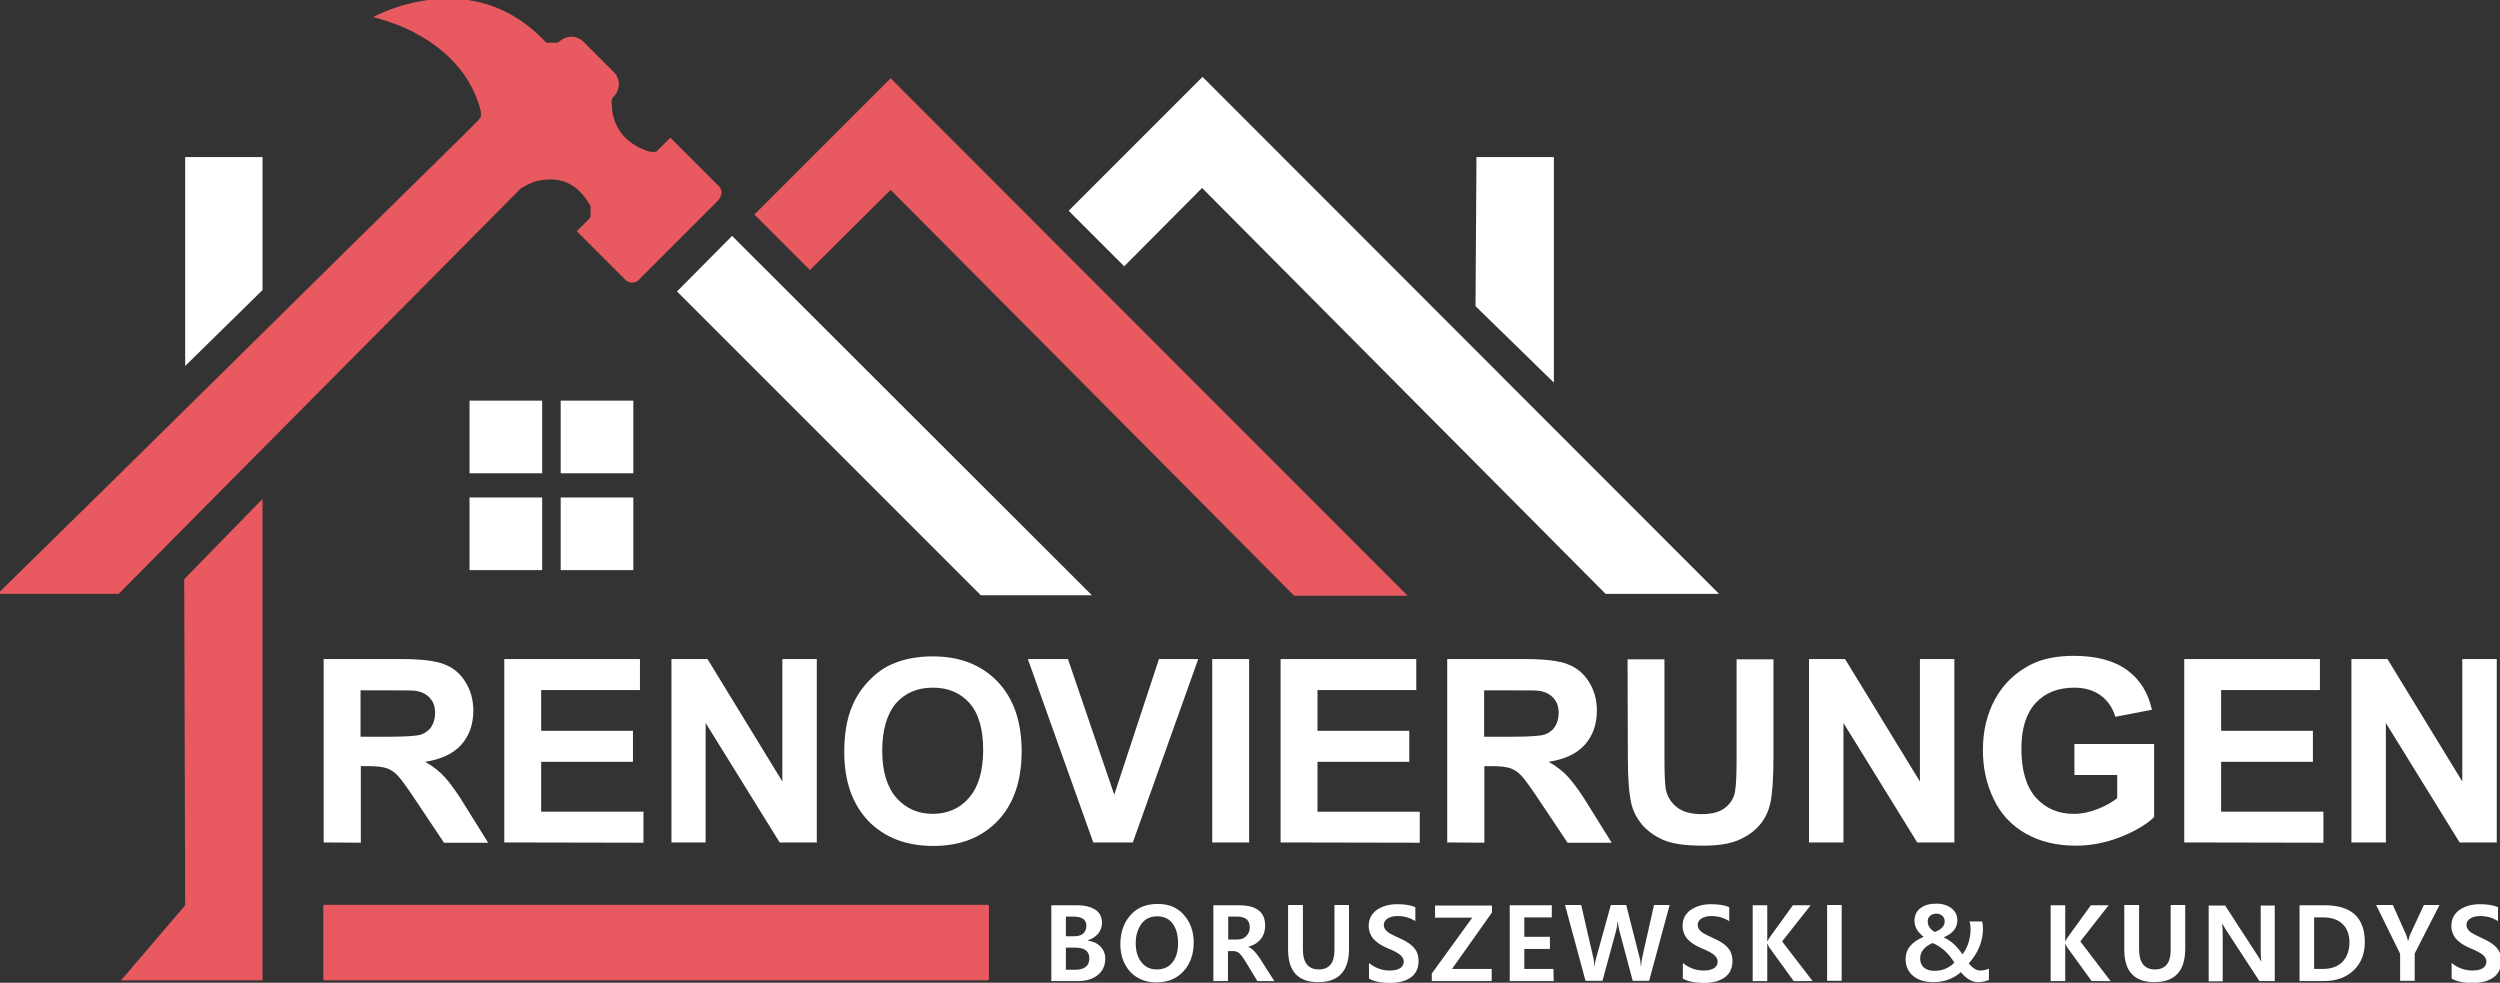 <?xml version="1.0" encoding="UTF-8" standalone="no"?>
<!-- Generator: Adobe Illustrator 23.0.5, SVG Export Plug-In . SVG Version: 6.00 Build 0)  -->

<svg
   version="1.1"
   id="svg1430"
   inkscape:version="1.3.2 (091e20e, 2023-11-25, custom)"
   sodipodi:docname="boruszewski-kundys-logo.svg"
   x="0px"
   y="0px"
   viewBox="0 0 526.6 207"
   style="enable-background:new 0 0 526.6 207;"
   xml:space="preserve"
   xmlns:inkscape="http://www.inkscape.org/namespaces/inkscape"
   xmlns:sodipodi="http://sodipodi.sourceforge.net/DTD/sodipodi-0.dtd"
   xmlns="http://www.w3.org/2000/svg"
   xmlns:svg="http://www.w3.org/2000/svg"><rect x="0" y="0" width="526.6" height="207" fill="#333333" stroke="none"/><defs
   id="defs1" />
<style
   type="text/css"
   id="style1">
	.st0{fill:#EE2832;}
	.st1{fill:#1A1818;stroke:#000000;stroke-width:1.024640e-02;}
	.st2{fill:#1A1818;stroke:#000000;stroke-width:1.028070e-02;}
	.st3{opacity:0.998;enable-background:new    ;}
	.st4{opacity:0.998;fill:#EE2832;enable-background:new    ;}
</style>
<sodipodi:namedview
   bordercolor="#666666"
   borderopacity="1.0"
   fit-margin-bottom="0"
   fit-margin-left="0"
   fit-margin-right="0"
   fit-margin-top="0"
   id="base"
   inkscape:current-layer="layer1"
   inkscape:cx="272.85714"
   inkscape:cy="22.5"
   inkscape:document-rotation="0"
   inkscape:document-units="mm"
   inkscape:guide-bbox="true"
   inkscape:pageopacity="0.0"
   inkscape:pageshadow="2"
   inkscape:snap-global="false"
   inkscape:window-height="1057"
   inkscape:window-maximized="1"
   inkscape:window-width="1920"
   inkscape:window-x="-8"
   inkscape:window-y="-8"
   inkscape:zoom="1.4"
   pagecolor="#ffffff"
   showgrid="false"
   showguides="true"
   inkscape:showpageshadow="2"
   inkscape:pagecheckerboard="0"
   inkscape:deskcolor="#d1d1d1">
	<sodipodi:guide
   id="guide2255"
   orientation="0,-1"
   position="-77.879,-732.129"
   inkscape:locked="false" />
	<sodipodi:guide
   id="guide2257"
   orientation="0,-1"
   position="77.285,-746.752"
   inkscape:locked="false" />
	<sodipodi:guide
   id="guide2259"
   orientation="1,0"
   position="-77.933,-752.815"
   inkscape:locked="false" />
	<sodipodi:guide
   id="guide2261"
   orientation="1,0"
   position="58.73,-27.46"
   inkscape:locked="false" />
	<sodipodi:guide
   id="guide2263"
   orientation="1,0"
   position="22.633,30.937"
   inkscape:locked="false" />
	<sodipodi:guide
   id="guide851"
   orientation="0,-1"
   position="-367.434,-530.47"
   inkscape:locked="false" />
	<sodipodi:guide
   id="guide853"
   orientation="0,-1"
   position="-367.434,-549.157"
   inkscape:locked="false" />
	<sodipodi:guide
   id="guide855"
   orientation="1,0"
   position="-252.526,-497.657"
   inkscape:locked="false" />
	<sodipodi:guide
   id="guide879"
   orientation="1,0"
   position="-205.486,-530.47"
   inkscape:locked="false" />
	<sodipodi:guide
   id="guide892"
   orientation="1,0"
   position="-185.443,-549.165"
   inkscape:locked="false" />
	<sodipodi:guide
   id="guide985"
   orientation="0,-1"
   position="105.956,-323.483"
   inkscape:locked="false" />
	<sodipodi:guide
   id="guide987"
   orientation="1,0"
   position="678.107,-258.718"
   inkscape:locked="false" />
	<sodipodi:guide
   id="guide1009"
   orientation="0,-1"
   position="318.15,-193.859"
   inkscape:locked="false" />
	<sodipodi:guide
   id="guide1011"
   orientation="1,0"
   position="67.045,-27.46"
   inkscape:locked="false" />
	<sodipodi:guide
   id="guide1037"
   orientation="1,0"
   position="105.956,-223.771"
   inkscape:locked="false" />
	<sodipodi:guide
   id="guide884"
   orientation="0,-1"
   position="120.048,-84.647"
   inkscape:locked="false" />
	<sodipodi:guide
   id="guide865"
   orientation="0,-1"
   position="70.134,73.175"
   inkscape:locked="false" />
	<sodipodi:guide
   id="guide869"
   orientation="1,0"
   position="-1.429,207.893"
   inkscape:locked="false" />
	<sodipodi:guide
   id="guide915"
   orientation="1,0"
   position="256.353,-43.409"
   inkscape:locked="false" />
	<sodipodi:guide
   id="guide873"
   orientation="1,0"
   position="-36.362,80.263"
   inkscape:locked="false" />
	<sodipodi:guide
   id="guide877"
   orientation="1,0"
   position="-28.394,10.904"
   inkscape:locked="false" />
	<sodipodi:guide
   id="guide874"
   orientation="1,0"
   position="-0.625,207.982"
   inkscape:locked="false" />
	<sodipodi:guide
   id="guide898"
   orientation="1,0"
   position="-2.411,208.071"
   inkscape:locked="false" />
	<sodipodi:guide
   id="guide902"
   orientation="0,-1"
   position="591.429,-50.143"
   inkscape:locked="false" />
	<sodipodi:guide
   id="guide948"
   orientation="1,0"
   position="-2.946,207.893"
   inkscape:locked="false" />
	<sodipodi:guide
   id="guide1096"
   orientation="1,0"
   position="-4.464,207.893"
   inkscape:locked="false" />
	<sodipodi:guide
   id="guide1098"
   orientation="1,0"
   position="-2.768,207.982"
   inkscape:locked="false" />
	<sodipodi:guide
   id="guide1100"
   orientation="1,0"
   position="-2.411,207.536"
   inkscape:locked="false" />
	<sodipodi:guide
   id="guide1102"
   orientation="0,-1"
   position="-51.518,-74.833"
   inkscape:locked="false" />
	<sodipodi:guide
   id="guide905"
   orientation="1,0"
   position="-2.054,207.893"
   inkscape:locked="false" />
	<sodipodi:guide
   id="guide887"
   orientation="1,0"
   position="-17.93,-10.183"
   inkscape:locked="false" />
</sodipodi:namedview>
<g
   id="layer1"
   transform="translate(-374.197,525.591)"
   inkscape:groupmode="layer"
   inkscape:label="Warstwa 1">
	
		<path
   id="path76"
   sodipodi:nodetypes="ccsccccccccccccccsccccccscccccsssccsccsscccccccsccccccccccccccsccccscccccccccccccsccccccccccccccccccccccccccscccccccccccsccsssc"
   class="st0"
   d="   M525.7-486.3l-10.3-10.3l-2.6,2.6l-0.1,0.1l0,0l-0.1,0.1c0,0-0.1,0-0.1,0.1l0,0c0,0-0.1,0-0.1,0.1l0,0h-0.1c0,0,0,0-0.1,0h-0.1H512   c0,0,0,0-0.1,0h-0.1l0,0h-0.1l0,0h-0.1h-0.1c0,0,0,0-0.1,0s-0.1,0-0.2,0l0,0c-2.4-0.7-4.1-1.8-5.3-3c-1.2-1.2-1.8-2.4-2.2-3.5   c-0.5-1.3-0.6-2.5-0.6-3.3c-0.2-0.6-0.1-1.4,0.4-1.9c1.4-1.4,1.4-3.7,0-5.1l-6.4-6.4c-1.4-1.4-3.7-1.4-5.1,0l0,0c0,0,0,0-0.1,0   c0,0,0,0-0.1,0.1c0,0,0,0-0.1,0c0,0,0,0-0.1,0.1c0,0,0,0-0.1,0c0,0,0,0-0.1,0h-0.1c0,0,0,0-0.1,0h-0.1c0,0,0,0-0.1,0h-0.1h-0.1   h-0.1h-0.1h-0.1h-0.1h-0.1h-0.1h-0.1H490h-0.1h-0.1h-0.1h-0.1h-0.1c0,0,0,0-0.1,0c0,0-0.1,0-0.1-0.1c0,0,0,0-0.1,0l-0.1-0.1l0,0   l-0.1-0.1l0,0c-7.1-7.4-15.8-10.2-25.9-8.5c-4.1,0.7-7.8,2.1-10.3,3.4c1.8,0.5,4.3,1.2,6.9,2.4c5.9,2.7,13.4,7.9,15.8,17.5l0,0   c0,0.1,0,0.1,0,0.2l0,0c0,0.1,0,0.1,0,0.2v0.1c0,0.1,0,0.1,0,0.2c0,0,0,0,0,0.1s0,0.1,0,0.2l0,0c0,0.1,0,0.1-0.1,0.2l0,0   c0,0.1,0,0.1-0.1,0.2l0,0l-0.1,0.1l0,0c0,0.1-0.1,0.1-0.1,0.2l-2.8,2.8l-0.4,0.4c-33,32.4-64.7,63.9-98.2,96.7h11.5h14   c28.2-28.5,56.5-56.9,84.7-85.4c1-0.6,2.4-1.4,4-1.7c0.1,0,0.1,0,0.2,0c1.1-0.2,2.2-0.3,3.4-0.1c2.9,0.4,5.3,2.3,7.1,5.5l0,0v0.1   c0,0,0,0,0,0.1v0.1c0,0,0,0,0,0.1v0.1v0.1c0,0,0,0,0,0.1v0.1c0,0,0,0,0,0.1v0.1c0,0,0,0,0,0.1v0.1v0.1v0.1v0.1c0,0,0,0,0,0.1v0.1   c0,0,0,0,0,0.1v0.1c0,0,0,0,0,0.1v0.1c0,0,0,0,0,0.1c0,0,0,0,0,0.1c0,0,0,0.1-0.1,0.1v0.1c0,0,0,0.1-0.1,0.1l0,0l-2.7,2.7   l10.3,10.3c0.7,0.7,2,0.7,2.7,0l16.6-16.6C526.4-484.3,526.4-485.5,525.7-486.3"
   style="fill:#e85960;fill-opacity:1" />
	<path
   id="path78"
   class="st1"
   d="M473.1-425.9h15.3v-15.3h-15.3V-425.9"
   style="fill:#ffffff" />
	<path
   id="path80"
   class="st1"
   d="M492.3-425.9h15.3v-15.3h-15.3V-425.9"
   style="fill:#ffffff" />
	<path
   id="path82"
   class="st1"
   d="M492.3-405.5h15.3v-15.3h-15.3V-405.5"
   style="fill:#ffffff" />
	<path
   id="path84"
   class="st1"
   d="M473.1-405.5h15.3v-15.3h-15.3V-405.5"
   style="fill:#ffffff" />
	<path
   id="path90-2"
   sodipodi:nodetypes="cccc"
   class="st2"
   d="M701.5-492.5h-16.3l-0.2,31.4l16.5,16.1"
   style="fill:#ffffff" />
	<path
   id="path1175"
   class="st3"
   d="M528.4-475.9l75.8,75.7h-23.4l-64-64L528.4-475.9z"
   style="fill:#ffffff" />
	<g
   id="text1179"
   transform="matrix(0.568,0,0,0.568,201.91,-211.422)"
   style="fill:#ffffff">
		<path
   id="path915"
   d="M693.2-189.3v-28.1h9.6c2.9,0,5.1,0.6,6.8,1.7c1.6,1.1,2.4,2.8,2.4,4.8c0,1.5-0.5,2.8-1.4,4    c-1,1.1-2.2,2-3.9,2.5v0.1c2,0.3,3.6,1,4.7,2.2c1.2,1.2,1.8,2.7,1.8,4.5c0,2.5-0.9,4.5-2.7,6s-4.2,2.3-7.3,2.3H693.2z     M698.6-213.3v7.4h3c1.5,0,2.6-0.3,3.4-1c0.8-0.7,1.2-1.7,1.2-2.9c0-2.3-1.6-3.4-4.9-3.4h-2.7V-213.3z M698.6-201.7v8.2h3.7    c1.6,0,2.9-0.4,3.7-1.1c0.9-0.7,1.3-1.8,1.3-3.1c0-2.7-1.8-4-5.3-4L698.6-201.7z"
   style="fill:#ffffff" />
		<path
   id="path917"
   d="M718.8-203c0-4.4,1.3-8,3.8-10.8s5.9-4.1,10.1-4.1c4,0,7.2,1.3,9.6,4c2.4,2.7,3.7,6.1,3.7,10.3    c0,4.4-1.3,8-3.8,10.7s-5.8,4.1-10,4.1c-4,0-7.3-1.3-9.8-4C720-195.5,718.8-198.9,718.8-203z M724.5-203.3c0,2.9,0.7,5.2,2.1,7    c1.4,1.8,3.3,2.7,5.7,2.7c2.5,0,4.5-0.9,5.8-2.6c1.4-1.7,2.1-4.1,2.1-7.1c0-3.1-0.7-5.5-2-7.3c-1.3-1.8-3.3-2.7-5.7-2.7    c-2.5,0-4.5,0.9-5.9,2.8C725.2-208.5,724.5-206.2,724.5-203.3L724.5-203.3z"
   style="fill:#ffffff" />
		<path
   id="path919"
   d="M775.9-189.3h-6.3l-4.5-7.4c-0.9-1.5-1.7-2.5-2.3-3s-1.3-0.7-2.1-0.7h-2v11.1h-5.4v-28.1h9.5    c6.5,0,9.7,2.5,9.7,7.6c0,1.9-0.5,3.5-1.6,4.9s-2.6,2.3-4.6,2.9v0.1c1.3,0.4,2.7,1.9,4.3,4.3L775.9-189.3z M758.8-213.2v8.5h3.2    c1.5,0,2.7-0.4,3.5-1.3c0.9-0.9,1.3-1.9,1.3-3.2c0-2.7-1.6-4-4.8-4H758.8z"
   style="fill:#ffffff" />
		<path
   id="path921"
   d="M803.6-201.3c0,8.3-3.8,12.4-11.5,12.4c-7.4,0-11.1-4-11.1-12.1v-16.5h5.5v16.5c0,4.9,2,7.4,5.9,7.4    c3.8,0,5.8-2.4,5.8-7.1v-16.8h5.4L803.6-201.3L803.6-201.3z"
   style="fill:#ffffff" />
		<path
   id="path923"
   d="M811-196c2.2,1.8,4.8,2.8,7.7,2.8c1.7,0,3-0.3,3.9-0.9c0.9-0.6,1.3-1.4,1.3-2.4c0-0.9-0.4-1.6-1.1-2.3    c-0.7-0.7-2.4-1.7-5.2-2.8c-2.3-1-4-2.2-5.1-3.5c-1-1.3-1.6-2.8-1.6-4.6c0-2.5,1-4.5,2.9-5.9c2-1.4,4.5-2.2,7.7-2.2    c2.9,0,5.1,0.4,6.7,1.1v5.2c-1.8-1.2-4-1.9-6.6-1.9c-1.5,0-2.7,0.3-3.7,0.9c-0.9,0.6-1.4,1.4-1.4,2.4c0,0.8,0.3,1.5,1,2.2    c0.6,0.7,2.2,1.5,4.6,2.6c2.8,1.2,4.7,2.5,5.7,3.8c1.1,1.3,1.6,2.9,1.6,4.7c0,2.6-0.9,4.7-2.8,6.1c-1.9,1.4-4.5,2.1-7.9,2.1    c-3.2,0-5.7-0.5-7.7-1.6L811-196z"
   style="fill:#ffffff" />
		<path
   id="path925"
   d="M856.6-214.7l-14.8,20.9h14.7v4.5h-22.2v-2.8l15-20.7h-13.8v-4.5h21.1V-214.7z"
   style="fill:#ffffff" />
		<path
   id="path927"
   d="M879.5-189.3h-16.3v-28.1h15.6v4.5h-10.2v7.2h9.5v4.5h-9.5v7.4h10.8L879.5-189.3z"
   style="fill:#ffffff" />
		<path
   id="path929"
   d="M922.5-217.5l-7.6,28.1h-6.1l-5-18.8c-0.2-0.9-0.4-1.9-0.5-3.1h-0.1c-0.1,1.3-0.3,2.3-0.5,3.1l-5.1,18.8    h-6.3l-7.6-28.1h6l4.5,19.6c0.2,0.8,0.3,1.9,0.4,3.1h0.1c0-0.9,0.2-1.9,0.6-3.2l5.4-19.5h5.7l5,19.7c0.2,0.6,0.3,1.6,0.4,2.9h0.1    c0.1-1,0.2-2,0.4-3l4.4-19.6H922.5z"
   style="fill:#ffffff" />
		<path
   id="path931"
   d="M927.4-196c2.2,1.8,4.8,2.8,7.7,2.8c1.7,0,3-0.3,3.9-0.9c0.9-0.6,1.3-1.4,1.3-2.4c0-0.9-0.4-1.6-1.1-2.3    c-0.7-0.7-2.4-1.7-5.2-2.8c-2.3-1-4-2.2-5.1-3.5c-1-1.3-1.6-2.8-1.6-4.6c0-2.5,1-4.5,2.9-5.9c2-1.4,4.5-2.2,7.7-2.2    c2.9,0,5.1,0.4,6.7,1.1v5.2c-1.8-1.2-4-1.9-6.6-1.9c-1.5,0-2.7,0.3-3.7,0.9c-0.9,0.6-1.4,1.4-1.4,2.4c0,0.8,0.3,1.5,1,2.2    c0.6,0.7,2.2,1.5,4.6,2.6c2.8,1.2,4.7,2.5,5.7,3.8c1.1,1.3,1.6,2.9,1.6,4.7c0,2.6-0.9,4.7-2.8,6.1c-1.9,1.4-4.5,2.1-7.9,2.1    c-3.2,0-5.7-0.5-7.7-1.6L927.4-196z"
   style="fill:#ffffff" />
		<path
   id="path933"
   d="M975.5-189.3h-7l-9-12.4c-0.2-0.3-0.5-0.8-0.7-1.4h-0.1v13.8h-5.4v-28.1h5.4v13.3h0.1    c0.2-0.4,0.4-0.8,0.8-1.4l8.6-11.9h6.6L964.2-204L975.5-189.3z"
   style="fill:#ffffff" />
		<path
   id="path935"
   d="M986.3-217.5v28.1h-5.4v-28.1H986.3z"
   style="fill:#ffffff" />
		<path
   id="path937"
   d="M1030.5-192.6c-2.9,2.5-6.2,3.7-10.2,3.7c-3.2,0-5.7-0.8-7.5-2.3s-2.8-3.6-2.8-6.2c0-3.7,2.2-6.4,6.7-8.3    c-2.3-1.8-3.4-3.7-3.4-5.9c0-2,0.7-3.6,2.2-4.7c1.5-1.2,3.5-1.7,5.9-1.7c2.3,0,4.2,0.6,5.6,1.7c1.4,1.1,2.2,2.6,2.2,4.4    c0,2.9-1.7,5-5.1,6.4c2.7,1.2,5,3.3,7,6.3c2-2.7,3-5.8,3-9.5c0-1-0.1-1.9-0.4-2.7h4.7c0.2,0.8,0.3,1.6,0.3,2.6    c0,4.8-1.8,9.1-5.3,13c1.5,1.7,2.9,2.6,4.2,2.6c1.1,0,2.2-0.2,3.3-0.7v4.2c-1.3,0.5-2.6,0.8-4,0.8    C1034.7-188.9,1032.5-190.1,1030.5-192.6L1030.5-192.6z M1020.8-207.5c2.5-0.9,3.7-2.2,3.7-4c0-0.8-0.3-1.5-0.9-2    s-1.3-0.8-2.1-0.8c-1,0-1.8,0.3-2.4,0.8c-0.6,0.6-0.9,1.2-0.9,2.1C1018.2-209.8,1019.1-208.5,1020.8-207.5L1020.8-207.5z     M1028.1-196.1c-2.2-3.6-4.9-6-8.1-7.3c-3,1.3-4.6,3.2-4.6,5.8c0,1.4,0.5,2.5,1.4,3.3c1,0.8,2.2,1.2,3.7,1.2    C1023.4-193,1025.9-194,1028.1-196.1L1028.1-196.1z"
   style="fill:#ffffff" />
		<path
   id="path939"
   d="M1086-189.3h-7l-9-12.4c-0.2-0.3-0.5-0.8-0.7-1.4h-0.1v13.8h-5.4v-28.1h5.4v13.3h0.1    c0.2-0.4,0.4-0.8,0.8-1.4l8.6-11.9h6.6l-10.5,13.4L1086-189.3z"
   style="fill:#ffffff" />
		<path
   id="path941"
   d="M1113.7-201.3c0,8.3-3.8,12.4-11.5,12.4c-7.4,0-11.1-4-11.1-12.1v-16.5h5.5v16.5c0,4.9,2,7.4,5.9,7.4    c3.8,0,5.8-2.4,5.8-7.1v-16.8h5.4L1113.7-201.3L1113.7-201.3z"
   style="fill:#ffffff" />
		<path
   id="path943"
   d="M1146.9-189.3h-5.7l-12.4-19c-0.5-0.8-0.9-1.5-1.3-2.2h-0.1c0.1,0.9,0.2,2.3,0.2,4.4v16.9h-5.2v-28.1h6.1    l12,18.5c0.6,0.9,1.1,1.7,1.3,2.2h0.1c-0.1-0.5-0.2-1.8-0.2-3.9v-16.8h5.2V-189.3z"
   style="fill:#ffffff" />
		<path
   id="path945"
   d="M1156.1-189.3v-28.1h9.3c10,0,14.9,4.6,14.9,13.7c0,4.4-1.4,7.8-4.2,10.5c-2.8,2.6-6.4,3.9-10.8,3.9    L1156.1-189.3z M1161.5-212.9v19.1h3.4c3,0,5.4-0.9,7.1-2.6c1.7-1.8,2.6-4.2,2.6-7.2c0-3-0.9-5.3-2.6-6.9c-1.7-1.6-4.1-2.4-7-2.4    L1161.5-212.9z"
   style="fill:#ffffff" />
		<path
   id="path947"
   d="M1208-217.5l-9.2,18v10.1h-5.4v-10l-8.9-18.1h6.2l5,11.2c0.1,0.2,0.3,0.9,0.6,2.1h0.1    c0.2-0.8,0.4-1.5,0.6-2.1l5.2-11.2H1208z"
   style="fill:#ffffff" />
		<path
   id="path949"
   d="M1212.5-196c2.2,1.8,4.8,2.8,7.7,2.8c1.7,0,3-0.3,3.9-0.9c0.9-0.6,1.3-1.4,1.3-2.4c0-0.9-0.4-1.6-1.1-2.3    s-2.4-1.7-5.2-2.8c-2.3-1-4-2.2-5.1-3.5c-1-1.3-1.6-2.8-1.6-4.6c0-2.5,1-4.5,2.9-5.9c2-1.4,4.5-2.2,7.7-2.2c2.9,0,5.1,0.4,6.7,1.1    v5.2c-1.8-1.2-4-1.9-6.6-1.9c-1.5,0-2.7,0.3-3.7,0.9c-0.9,0.6-1.4,1.4-1.4,2.4c0,0.8,0.3,1.5,1,2.2c0.6,0.7,2.2,1.5,4.6,2.6    c2.7,1.2,4.7,2.5,5.7,3.8c1.1,1.3,1.6,2.9,1.6,4.7c0,2.6-0.9,4.7-2.8,6.1c-1.9,1.4-4.5,2.1-7.9,2.1c-3.2,0-5.7-0.5-7.7-1.6V-196z"
   style="fill:#ffffff" />
	</g>
	<g
   id="text1179-6"
   transform="matrix(0.567,0,0,0.568,201.91,-211.422)">
		<path
   id="path888"
   d="M424.1-240.7v-68H453c7.3,0,12.5,0.6,15.8,1.9c3.3,1.2,6,3.4,7.9,6.5c2,3.1,3,6.7,3,10.7    c0,5.1-1.5,9.3-4.5,12.7c-3,3.3-7.5,5.4-13.4,6.3c3,1.7,5.4,3.6,7.3,5.7s4.6,5.7,7.8,11l8.3,13.3h-16.4l-9.9-14.8    c-3.5-5.3-5.9-8.6-7.2-10c-1.3-1.4-2.7-2.3-4.1-2.8c-1.5-0.5-3.8-0.8-6.9-0.8h-2.8v28.4L424.1-240.7z M437.8-279.9H448    c6.6,0,10.7-0.3,12.3-0.8c1.6-0.6,2.9-1.5,3.8-2.9s1.4-3.1,1.4-5.1c0-2.3-0.6-4.1-1.9-5.5c-1.2-1.4-2.9-2.3-5.1-2.7    c-1.1-0.2-4.5-0.2-10-0.2h-10.7L437.8-279.9z"
   style="fill:#ffffff" />
		<path
   id="path890"
   d="M491.2-240.7v-68h50.4v11.5h-36.7v15.1H539v11.5h-34.1v18.5h38v11.5L491.2-240.7L491.2-240.7z"
   style="fill:#ffffff" />
		<path
   id="path892"
   d="M553.3-240.7v-68h13.4l27.8,45.4v-45.4h12.8v68h-13.8L566-285v44.3H553.3z"
   style="fill:#ffffff" />
		<path
   id="path894"
   d="M617.5-274.2c0-6.9,1-12.7,3.1-17.4c1.5-3.5,3.6-6.6,6.3-9.3c2.7-2.8,5.6-4.8,8.8-6.1    c4.2-1.8,9.1-2.7,14.7-2.7c10,0,18,3.1,24,9.3s9,14.9,9,25.9s-3,19.6-8.9,25.8c-6,6.2-13.9,9.3-23.9,9.3    c-10.1,0-18.1-3.1-24.1-9.2C620.5-254.9,617.5-263.4,617.5-274.2L617.5-274.2z M631.6-274.7c0,7.7,1.8,13.5,5.3,17.5    c3.6,4,8.1,5.9,13.5,5.9s10-2,13.4-5.9c3.5-4,5.3-9.9,5.3-17.8c0-7.8-1.7-13.6-5.1-17.4c-3.4-3.8-7.9-5.7-13.6-5.7    s-10.2,1.9-13.7,5.8C633.4-288.4,631.6-282.5,631.6-274.7z"
   style="fill:#ffffff" />
		<path
   id="path896"
   d="M710-240.7l-24.3-68h14.9l17.2,50.3l16.6-50.3H749l-24.3,68C724.7-240.7,710-240.7,710-240.7z"
   style="fill:#ffffff" />
		<path
   id="path898"
   d="M754.2-240.7v-68h13.7v68C767.9-240.7,754.2-240.7,754.2-240.7z"
   style="fill:#ffffff" />
		<path
   id="path900"
   d="M779.6-240.7v-68H830v11.5h-36.7v15.1h34.1v11.5h-34.1v18.5h38v11.5L779.6-240.7L779.6-240.7z"
   style="fill:#ffffff" />
		<path
   id="path902"
   d="M841.5-240.7v-68h28.9c7.3,0,12.5,0.6,15.8,1.9c3.3,1.2,6,3.4,7.9,6.5c2,3.1,3,6.7,3,10.7    c0,5.1-1.5,9.3-4.5,12.7c-3,3.3-7.5,5.4-13.4,6.3c3,1.7,5.4,3.6,7.3,5.7c1.9,2.1,4.6,5.7,7.8,11l8.3,13.3h-16.4l-9.9-14.8    c-3.5-5.3-5.9-8.6-7.2-10s-2.7-2.3-4.1-2.8c-1.5-0.5-3.8-0.8-6.9-0.8h-2.8v28.4L841.5-240.7z M855.2-279.9h10.2    c6.6,0,10.7-0.3,12.3-0.8c1.6-0.6,2.9-1.5,3.8-2.9c0.9-1.4,1.4-3.1,1.4-5.1c0-2.3-0.6-4.1-1.9-5.5c-1.2-1.4-2.9-2.3-5.1-2.7    c-1.1-0.2-4.5-0.2-10-0.2h-10.7V-279.9z"
   style="fill:#ffffff" />
		<path
   id="path904"
   d="M908.5-308.6h13.7v36.8c0,5.8,0.2,9.6,0.5,11.4c0.6,2.8,2,5,4.2,6.7c2.2,1.7,5.3,2.5,9.1,2.5    c3.9,0,6.8-0.8,8.8-2.4c2-1.6,3.2-3.6,3.6-5.9c0.4-2.3,0.6-6.2,0.6-11.5v-37.6h13.7v35.7c0,8.2-0.4,13.9-1.1,17.3    c-0.7,3.4-2.1,6.2-4.1,8.5s-4.6,4.2-8,5.6c-3.3,1.4-7.7,2-13.1,2c-6.5,0-11.4-0.7-14.8-2.2c-3.3-1.5-6-3.5-7.9-5.8    c-1.9-2.4-3.2-4.9-3.8-7.6c-0.9-3.9-1.3-9.6-1.3-17.2L908.5-308.6z"
   style="fill:#ffffff" />
		<path
   id="path906"
   d="M975.9-240.7v-68h13.4l27.8,45.4v-45.4h12.8v68h-13.8L988.7-285v44.3H975.9z"
   style="fill:#ffffff" />
		<path
   id="path908"
   d="M1074.5-265.7v-11.5h29.6v27.1c-2.9,2.8-7,5.2-12.5,7.4c-5.4,2.1-11,3.2-16.6,3.2c-7.1,0-13.3-1.5-18.6-4.5    c-5.3-3-9.3-7.3-11.9-12.8c-2.7-5.6-4-11.6-4-18.1c0-7.1,1.5-13.4,4.5-18.9c3-5.5,7.3-9.7,13-12.7c4.4-2.3,9.8-3.4,16.3-3.4    c8.4,0,15,1.8,19.8,5.3s7.8,8.4,9.2,14.7l-13.6,2.6c-1-3.3-2.8-6-5.4-7.9c-2.6-1.9-5.9-2.9-9.9-2.9c-6,0-10.8,1.9-14.3,5.7    c-3.5,3.8-5.3,9.4-5.3,16.9c0,8.1,1.8,14.1,5.4,18.2c3.6,4,8.3,6,14.1,6c2.9,0,5.7-0.6,8.6-1.7c2.9-1.1,5.4-2.5,7.5-4.1v-8.6    L1074.5-265.7z"
   style="fill:#ffffff" />
		<path
   id="path910"
   d="M1115.3-240.7v-68h50.4v11.5H1129v15.1h34.1v11.5H1129v18.5h38v11.5L1115.3-240.7L1115.3-240.7z"
   style="fill:#ffffff" />
		<path
   id="path912"
   d="M1177.4-240.7v-68h13.4l27.8,45.4v-45.4h12.8v68h-13.8l-27.4-44.3v44.3H1177.4z"
   style="fill:#ffffff" />
	</g>
	<path
   id="path1175-0"
   class="st4"
   d="M561.8-509.1l-11.7,11.7l0,0l-17,17l11.7,11.7l17-16.9l85,85.5h23.9L561.8-509.1z"
   style="fill:#e85960;fill-opacity:1" />
	<path
   id="path1175-0-7"
   sodipodi:nodetypes="ccccccccc"
   class="st3"
   d="M627.5-509.4l-11.7,11.7l0,0l-16.5,16.5l11.7,11.7   l16.4-16.5l85,85.5h23.9L627.5-509.4z"
   style="fill:#ffffff" />
	<path
   id="path90-2-5"
   sodipodi:nodetypes="cccc"
   class="st2"
   d="M413.2-492.5h16.3v28l-16.3,16"
   style="fill:#ffffff" />
	<path
   id="path1190"
   class="st0"
   d="M413-403.6l16.5-16.9v101.4h-29.8l13.5-15.8L413-403.6z"
   style="fill:#e85960;fill-opacity:1" />
	<path
   id="rect1194"
   class="st4"
   d="M442.5-335h139.8c0.1,0,0.2,0.1,0.2,0.2v15.5c0,0.1-0.1,0.2-0.2,0.2H442.5   c-0.1,0-0.2-0.1-0.2-0.2v-15.5C442.3-334.9,442.4-335,442.5-335z"
   style="fill:#e85960;fill-opacity:1" />
</g>
</svg>
